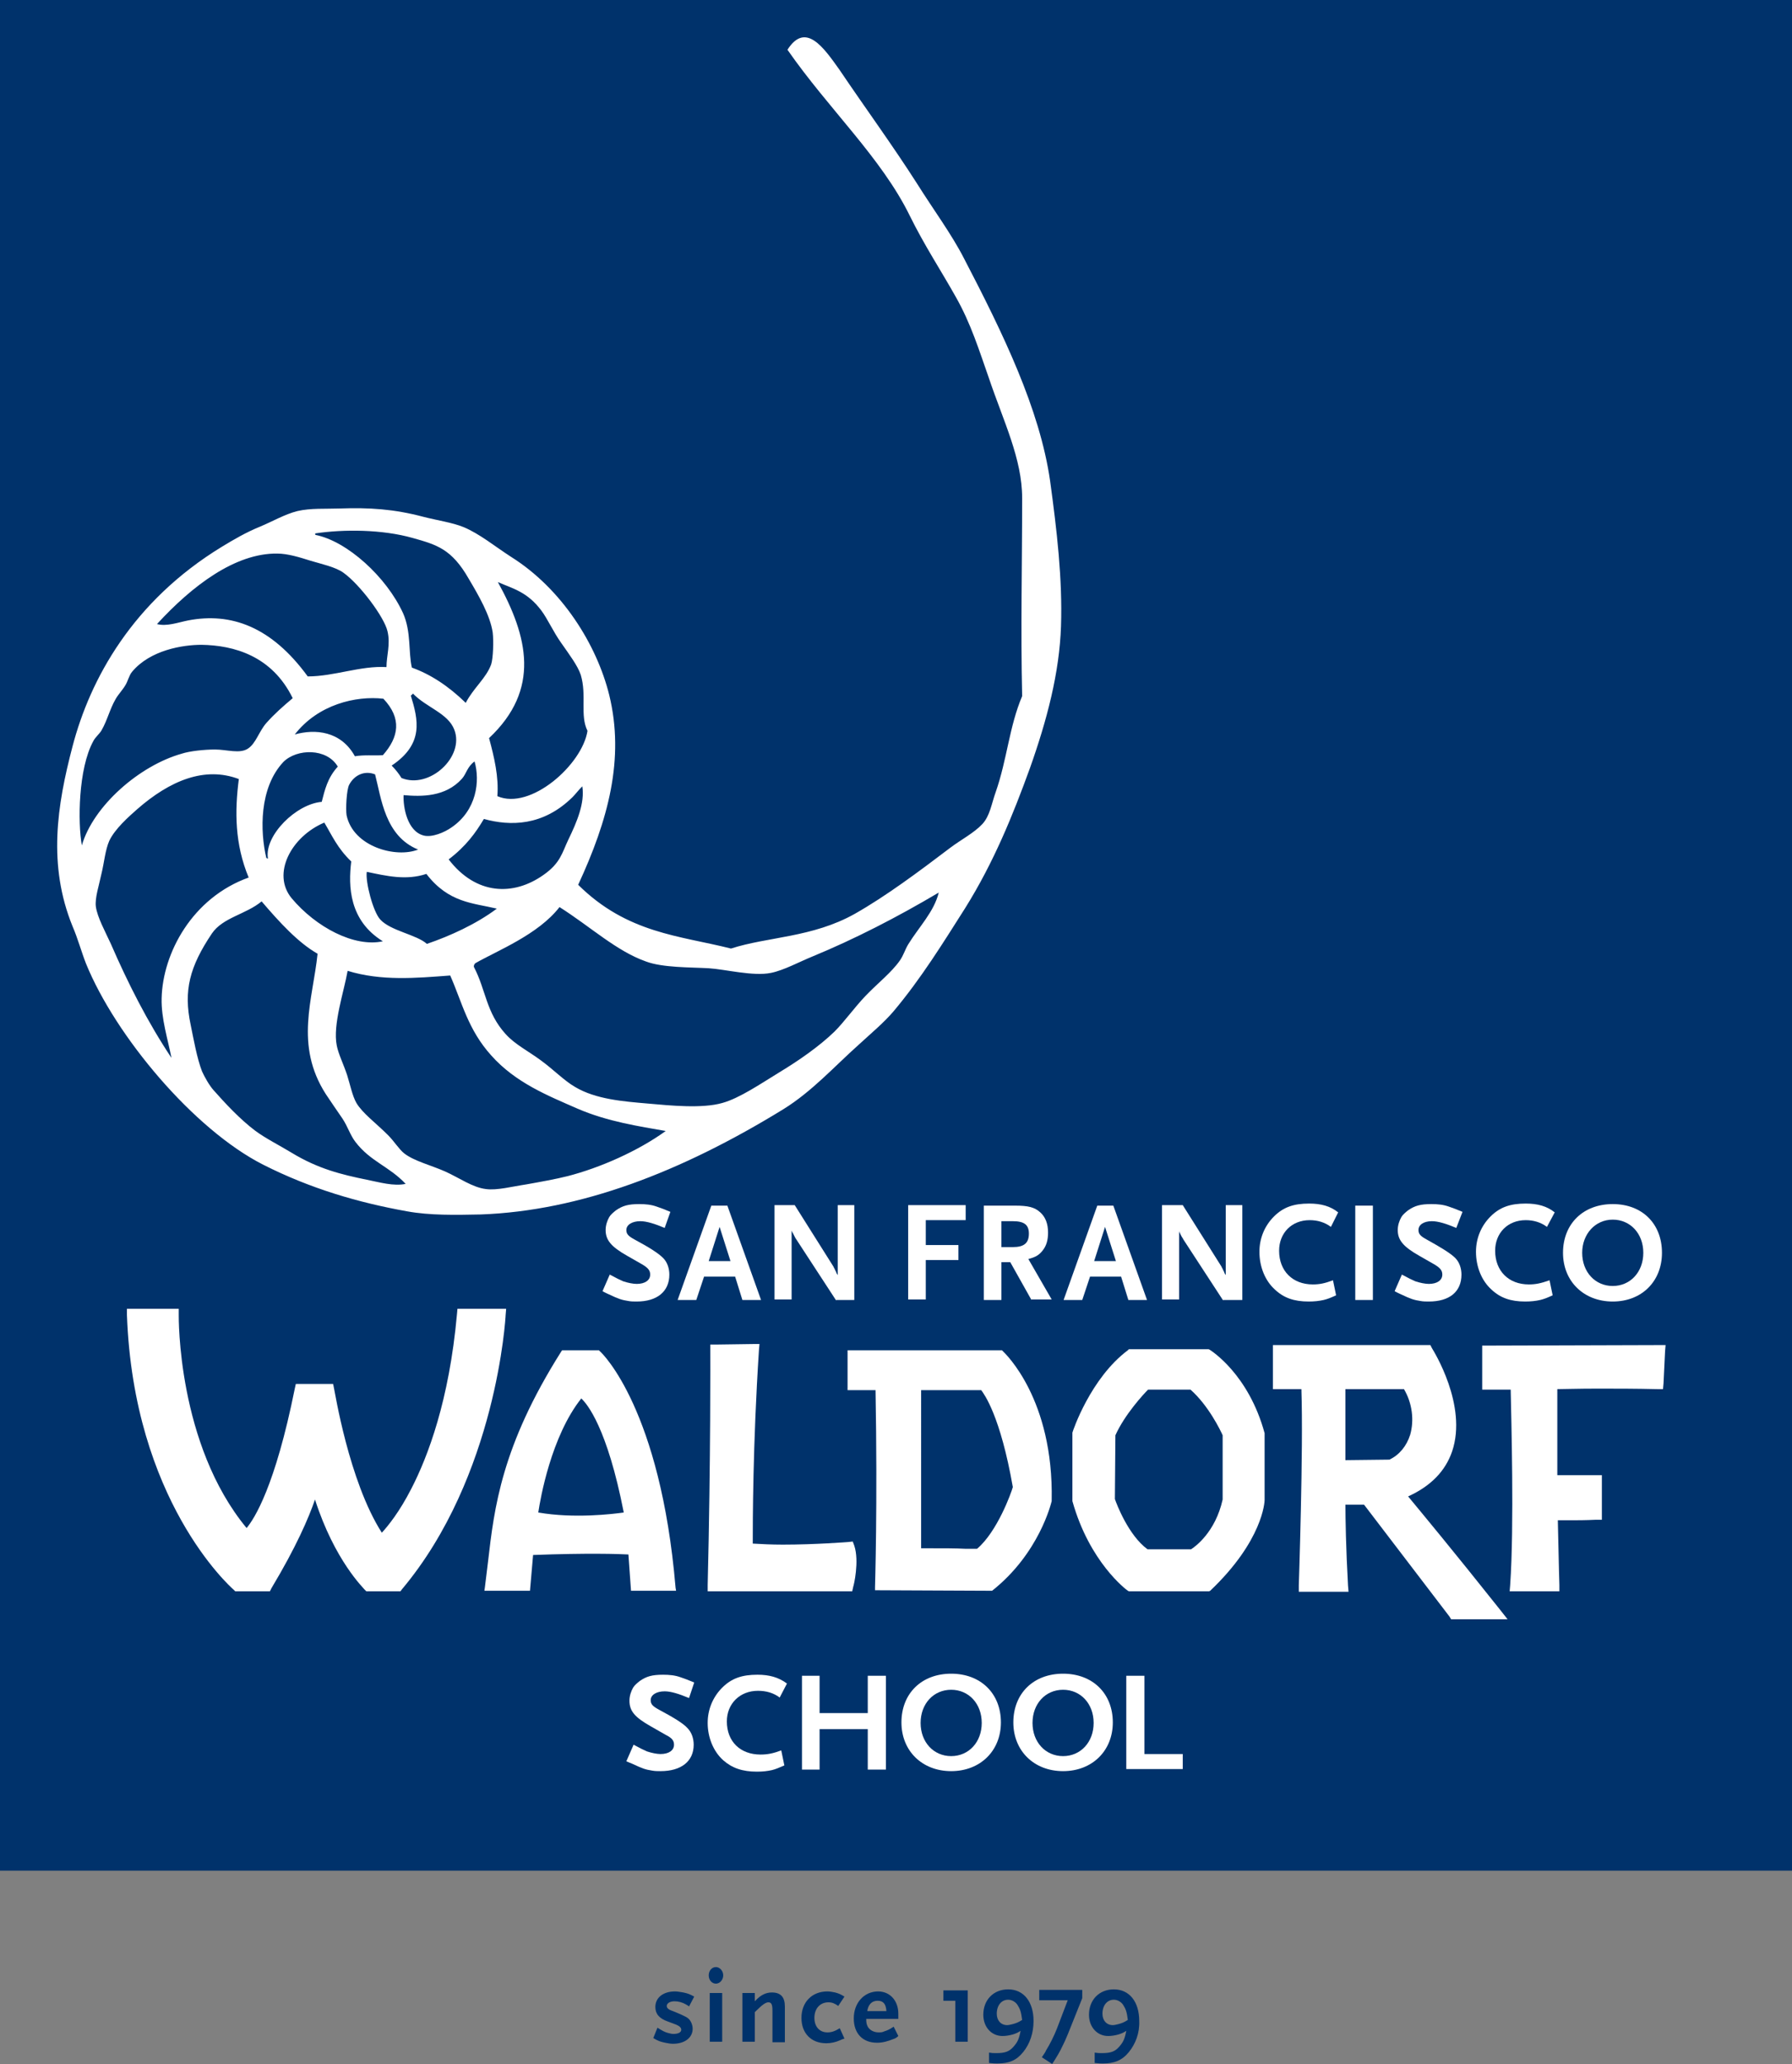 <svg xmlns="http://www.w3.org/2000/svg" xmlns:xlink="http://www.w3.org/1999/xlink" x="0px" y="0px" viewBox="0 0 345.9 398.2" style="enable-background:new 0 0 345.9 398.2;" xml:space="preserve"><rect x="0" y="0" width="345.9" height="398.2" fill="#808080" stroke="none"/><style type="text/css">	.st0{fill:#00326B;}	.st1{fill:#FFFFFF;}</style><g id="Layer_1"></g><g id="Layer_2">	<g>		<rect class="st0" width="345.9" height="360.9"></rect>		<g id="Grade_School_5_">			<g id="School_13_">				<path class="st1" d="M133,327.6c-1.9-0.8-3.5-1.3-4.7-1.3c-1.6,0-2.7,0.7-2.7,1.7c0,0.8,0.4,1.2,1.7,1.9     c2.8,1.5,4.6,2.6,5.4,3.5c0.8,0.8,1.2,2,1.2,3.2c0,3.2-2.4,5.1-6.4,5.1c-0.5,0-1.1,0-1.6-0.1c-1.3-0.2-1.9-0.4-3.8-1.3     c-0.3-0.1-0.7-0.3-1.2-0.5l1.4-3.2c1.3,0.7,1.9,1,2.6,1.3c0.9,0.3,1.9,0.5,2.6,0.5c1.6,0,2.6-0.7,2.6-1.8c0-0.8-0.4-1.3-1.6-1.9     l-2.8-1.6c-3.2-1.8-4.2-3-4.2-5c0-0.9,0.3-1.8,0.7-2.5c0.3-0.5,0.8-0.9,1.3-1.3c1.3-0.9,2.4-1.2,4.5-1.2c1.2,0,2.3,0.1,3.4,0.5     c0.9,0.3,1.4,0.5,2.6,1L133,327.6z"></path>				<path class="st1" d="M150.5,327.5c-1.2-0.9-2.6-1.3-4.2-1.3c-3.5,0-6,2.5-6,5.9c0,3.9,2.6,6.4,6.5,6.4c1.3,0,2.4-0.2,4-0.8     l0.6,2.9c-1.2,0.5-1.6,0.7-2.4,0.9c-0.9,0.2-1.8,0.3-2.9,0.3c-2.8,0-4.8-0.7-6.5-2.2c-1.9-1.7-3-4.4-3-7.2c0-2.6,1-5,2.8-6.8     c1.8-1.8,3.8-2.5,6.8-2.5c2.3,0,4.1,0.5,5.7,1.7L150.5,327.5z"></path>				<path class="st1" d="M167.5,341.4v-7.8h-9.3v7.8h-3.4v-18.1h3.4v7.2h9.3v-7.2h3.5v18.1H167.5z"></path>				<path class="st1" d="M183.6,341.7c-5.6,0-9.6-3.9-9.6-9.4c0-5.6,3.9-9.4,9.6-9.4c5.7,0,9.6,3.8,9.6,9.4     C193.2,337.8,189.2,341.7,183.6,341.7z M183.6,326c-3.4,0-5.9,2.7-5.9,6.4c0,3.7,2.5,6.4,5.9,6.4c3.4,0,5.9-2.7,5.9-6.4     C189.5,328.7,187,326,183.6,326z"></path>				<path class="st1" d="M205.2,341.7c-5.6,0-9.6-3.9-9.6-9.4c0-5.6,3.9-9.4,9.6-9.4c5.7,0,9.6,3.8,9.6,9.4     C214.8,337.8,210.8,341.7,205.2,341.7z M205.2,326c-3.4,0-5.9,2.7-5.9,6.4c0,3.7,2.5,6.4,5.9,6.4c3.4,0,5.9-2.7,5.9-6.4     C211.1,328.7,208.6,326,205.2,326z"></path>				<path class="st1" d="M217.4,341.4v-18.1h3.5v15.1h7.4v2.9H217.4z"></path>			</g>		</g>		<g>			<path class="st0" d="M133,387.1c-0.2-0.2-0.5-0.3-0.6-0.4c-0.7-0.4-1.5-0.6-2.2-0.6c-0.9,0-1.5,0.4-1.5,0.9c0,0.4,0.3,0.7,1.2,1    c1,0.4,2.4,1,2.8,1.3c0.6,0.4,1,1.3,1,2.1c0,1.7-1.5,2.9-3.8,2.9c-0.5,0-1-0.1-1.5-0.2c-0.9-0.2-1.3-0.3-2.3-0.9l0.8-2    c1,0.6,1.3,0.8,2,1c0.4,0.1,0.7,0.2,1.1,0.2c0.9,0,1.5-0.3,1.5-0.8c0-0.4-0.3-0.7-1-1l-1.6-0.6c-1.7-0.6-2.4-1.5-2.4-2.8    c0-1.8,1.5-3,3.8-3c0.4,0,1,0.1,1.6,0.2c0.9,0.2,1.2,0.3,2.1,0.8L133,387.1z"></path>			<path class="st0" d="M138.2,382.7c-0.8,0-1.4-0.7-1.4-1.6c0-0.9,0.6-1.6,1.4-1.6c0.7,0,1.4,0.7,1.4,1.6    C139.6,382,138.9,382.7,138.2,382.7z M137,393.9v-9.4h2.4v9.4H137z"></path>			<path class="st0" d="M149.1,393.9v-6c0-1.2-0.2-1.6-0.8-1.6c-0.5,0-1.2,0.5-2.3,1.6l-0.3,0.3v5.7h-2.4v-9.4h2.4v1.6    c1.1-1.2,2.1-1.7,3.3-1.7c1.7,0,2.5,0.9,2.5,2.7v6.9H149.1z"></path>			<path class="st0" d="M162.2,393.6c-0.9,0.4-1.8,0.6-2.7,0.6c-2.9,0-4.8-1.9-4.8-4.9c0-3,2-5.1,5-5.1c0.5,0,1,0.1,1.5,0.2    c0.7,0.2,1,0.3,1.8,0.8l-1.2,1.8c-0.7-0.5-1.2-0.7-1.9-0.7c-1.6,0-2.7,1.2-2.7,3c0,1.7,1,2.8,2.5,2.8c0.8,0,1.4-0.2,2.4-0.8    l0.9,2C162.6,393.4,162.4,393.5,162.2,393.6z"></path>			<path class="st0" d="M172.4,393.4c-1,0.4-2,0.7-3.1,0.7c-2.8,0-4.5-1.8-4.5-4.7c0-3,2-5.2,4.7-5.2c2.3,0,3.9,1.8,3.9,4.3v1h-6.2    c0,0.8,0.1,1.1,0.3,1.5c0.4,0.7,1.2,1.1,2.1,1.1c0.4,0,0.7,0,1.1-0.2c0.6-0.2,0.9-0.3,1.8-0.9l0.9,1.8    C173,393.2,172.7,393.3,172.4,393.4z M169.4,386c-1.1,0-1.8,0.7-2,2h3.7C171,386.6,170.5,386,169.4,386z"></path>			<path class="st0" d="M184.4,393.9V386h-2.3v-2h4.7v9.9H184.4z"></path>			<path class="st0" d="M197.5,395.9c-1.3,1.6-2.7,2.2-5,2.2c-0.4,0-0.7,0-1.6-0.1v-2c0.6,0.1,0.8,0.1,1.4,0.1    c1.7,0,2.5-0.3,3.3-1.2c0.8-0.9,1.1-1.5,1.4-3.1c-0.6,0.4-0.9,0.5-1.5,0.7c-0.7,0.2-1.4,0.3-2,0.3c-2.1,0-3.7-1.7-3.7-4.1    c0-2.9,2-4.9,4.8-4.9c3,0,4.9,2.4,4.9,6.1C199.5,392.2,198.8,394.3,197.5,395.9z M196.4,386.8c-0.4-0.6-1.1-1-1.8-1    c-1.3,0-2.2,1.1-2.2,2.7c0,1.3,0.8,2.2,2,2.2c0.3,0,0.7-0.1,1.1-0.2c0.7-0.2,1-0.3,1.8-0.8C197.1,388.1,196.9,387.6,196.4,386.8z    "></path>			<path class="st0" d="M206.1,392.5c-0.2,0.4-0.4,1-0.8,1.8c-0.9,1.9-1.2,2.3-2.2,3.9l-2-1.3c0.4-0.6,0.7-1,0.8-1.3    c0.7-1.1,1.6-2.9,2.1-4.2l2.1-5.5h-5.5v-2h8.3v1.6L206.1,392.5z"></path>			<path class="st0" d="M217.9,395.9c-1.3,1.6-2.8,2.2-5,2.2c-0.4,0-0.7,0-1.6-0.1v-2c0.6,0.1,0.8,0.1,1.4,0.1    c1.7,0,2.5-0.3,3.3-1.2c0.8-0.9,1.1-1.5,1.4-3.1c-0.6,0.4-0.9,0.5-1.5,0.7c-0.7,0.2-1.4,0.3-2,0.3c-2.1,0-3.7-1.7-3.7-4.1    c0-2.9,2-4.9,4.8-4.9c3,0,4.9,2.4,4.9,6.1C220,392.2,219.2,394.3,217.9,395.9z M216.8,386.8c-0.4-0.6-1.1-1-1.8-1    c-1.3,0-2.2,1.1-2.2,2.7c0,1.3,0.8,2.2,2,2.2c0.3,0,0.7-0.1,1.1-0.2c0.7-0.2,1-0.3,1.8-0.8C217.5,388.1,217.3,387.6,216.8,386.8z    "></path>		</g>		<g id="Spiral_41_">			<path class="st1" d="M152,9.6c8,11.5,18.1,20.8,23.6,32c2.8,5.7,6.1,10.7,8.9,15.7c2.9,5.1,4.5,10.3,6.4,15.7    c2.8,8.3,6.4,15.5,6.4,23.1c0,12.8-0.3,25.2,0,38.2c-2.5,5.9-2.9,12.2-5.1,18.5c-0.8,2.2-1.1,4.6-2.6,6.2c-1.6,1.7-4.1,3-6.1,4.5    c-6.2,4.7-12.5,9.4-18.5,12.8c-8.2,4.6-16.8,4.4-23.9,6.7c-9.9-2.5-20-2.9-29.5-12.3c5.8-12.5,9-24.3,6-36.6    c-2.4-9.7-9.1-20.5-19-26.7c-3.1-2-6-4.4-9.1-5.7c-2.2-0.9-5.1-1.3-7.8-2c-5.7-1.5-10.4-1.8-16.1-1.6c-2.8,0.1-5.6-0.1-8.2,0.5    c-2.4,0.6-4.8,2-7.2,3c-2.7,1.1-5.1,2.5-7.4,3.9c-17.2,10.5-25.4,25.5-28.8,38.5c-3,11.4-4.8,22.9,0,34.7c1,2.3,1.7,4.9,2.6,7.2    c5.7,14,20.8,32,34.2,38.8c9.1,4.6,18.3,7.3,27.8,9c4.4,0.8,9.3,0.7,14.2,0.6c19.2-0.7,38.7-8.2,58.4-20.3    c5.5-3.4,9.8-8.2,14.5-12.4c2.5-2.3,4.8-4.2,6.7-6.4c5.4-6.4,9.7-13.4,13.9-20c5.5-8.8,9.2-17.9,12.5-27c3.3-9.3,5.7-18.4,6-27.4    c0.3-9.1-0.8-18.5-2.1-28c-2-13.9-9.1-28.5-16.6-42.9c-2.4-4.7-5.9-9.4-9.1-14.5c-4.8-7.5-9.8-14.3-15-22    C159,9.2,155.5,4.1,152,9.6z M109.7,162c-1.2,2.5-1.5,4.5-4.8,6.8c-5.8,4.1-13,3.9-18.3-3c3.3-2.5,5.2-5.1,6.8-7.8    c5.1,1.4,11.4,1.4,17.1-4.2c0.6-0.6,1.1-1.3,1.9-2.1C112.9,154.9,111.4,158.5,109.7,162z M73.9,181.6c-5.5,1.2-12.9-2.7-17.6-8.3    c-3.9-4.7-0.1-11.9,6.3-14.6c1.5,2.5,2.5,4.9,5.2,7.5C67.2,171,67.4,177.6,73.9,181.6z M80.7,163.9c-4.2,1.7-12.5-0.5-13.8-6.6    c-0.2-1.2,0-5,0.5-5.9c1-1.9,3-2.8,5-2C73.6,154,74.3,161.3,80.7,163.9z M77.9,153.4c3.4,0.3,8.1,0.4,11.3-3.2    c0.8-0.9,1-2.3,2.4-3.3c1.1,3.8,0.4,9.4-4.4,12.7c-1.4,1-3.8,2-5.4,1.6C78.6,160.4,77.8,155.7,77.9,153.4z M77.5,150.1    c-0.5-0.8-1.1-1.6-1.9-2.4c6.3-4.2,5.1-8.9,3.7-13.5c0.1-0.1,0.3-0.2,0.4-0.4c2.6,2.7,6.8,3.8,8,7    C89.7,146,82.9,152.3,77.5,150.1z M73.9,145.7c-1.8,0.1-3.6-0.1-5.4,0.2c-2.7-4.9-7.7-5.3-11.6-4.2c4.5-5.8,11.8-7.5,17.1-6.9    C77.6,138.6,77,142.2,73.9,145.7z M65.2,147.9c-2,2.2-2.5,4.5-3.1,6.8c-4.9,0.4-11,6.4-10.4,10.8c0.1,0.3-0.1,0.1-0.3,0    c-1.2-5.1-1.4-13.5,3.3-18.5C57.3,144.4,63.1,144.3,65.2,147.9z M70.8,168.2c3.8,0.8,7.6,1.7,11.5,0.4c4.3,5.6,9,5.6,13.6,6.7    c-4,3-9.1,5.3-13.5,6.8c-2-1.8-7-2.5-9-4.7C72,175.9,70.5,170.1,70.8,168.2z M96.1,112.3c3,1.3,5.7,1.9,8.4,5.5    c1.2,1.6,2.3,4.1,3.8,6.2c1.6,2.3,3.2,4.4,3.8,6.2c1.2,4-0.2,7.8,1.3,10.8c-1,6.5-11,15.4-17.4,12.6c0.3-3.7-0.6-7.5-1.6-11.2    C104.4,133,101.9,122.8,96.1,112.3z M60.9,102.9c5.4-0.8,12.8-0.8,18.8,0.9c4.6,1.3,7.5,2.1,10.8,7.9c1.9,3.2,4.1,7,4.6,10.3    c0.2,1.6,0.1,5-0.3,6.2c-1,2.7-3.4,4.5-4.9,7.4c-3.4-3.3-6.8-5.5-10.4-6.8c-0.7-3-0.1-6.9-1.7-10.5c-3.2-7-10.8-13.9-16.9-15.1    C60.8,103.1,60.8,103,60.9,102.9z M53.5,106.8c2,0,4.3,0.7,6.5,1.4c2,0.6,4.8,1.2,6.3,2.3c3.2,2.3,7.9,8.6,8.5,11.3    c0.6,2.5-0.2,4.7-0.2,6.9c-5-0.3-10.1,1.8-15.2,1.8c-7-9.6-14.8-12.4-23.1-10.8c-2,0.4-4.1,1.2-6,0.7    C37.1,113,45.4,106.7,53.5,106.8z M18,143c0.4-0.8,1.2-1.4,1.6-2.1c1.1-1.9,1.6-4.1,2.7-6c0.5-0.9,1.3-1.7,1.9-2.7    c0.5-0.8,0.7-1.9,1.3-2.6c3.5-4.2,9.8-5.2,13.4-5.2c6.2,0.1,13.6,2.1,17.6,10.3c-1.9,1.6-3.5,3-5.1,4.8c-1.4,1.6-2,3.9-3.5,4.9    c-1.6,1.1-4.1,0.2-6.4,0.2c-2,0-4.9,0.3-6.4,0.8c-8.2,2.3-17.1,10.1-19.3,17.7C15,158.7,15.1,148.3,18,143z M21.4,182.1    c-1.1-2.4-2.6-5.1-2.9-7.2c-0.2-1.7,0.6-4,1.1-6.4c0.5-2,0.7-4.5,1.5-6.3c1.1-2.3,3.7-4.6,5.4-6.1c6.3-5.5,13-8.3,19.6-5.8    c-0.8,6.2-0.8,12.5,1.9,19c-10.9,3.9-16.6,14.6-16.8,23.3c-0.1,3.9,1.2,7.9,1.9,11.5C28.5,197.2,24.7,189.7,21.4,182.1z     M62.9,211.1c1,1.5,2.1,3.1,3.2,4.7c1,1.5,1.5,3.2,2.5,4.5c2.9,3.8,6.5,4.7,9.7,8.1c-2.3,0.5-5-0.3-7.5-0.8    c-4.9-1-9.4-2.1-14.5-5.2c-2.3-1.4-5.1-2.8-7.1-4.3c-2.9-2.2-5.7-5.2-8-7.8c-0.8-0.9-1.7-2.5-2.2-3.6c-1-2.6-1.6-6.1-2.2-9    c-1.4-6.6-0.2-11.2,4.1-17.6c2.1-3.1,6.6-3.7,9.6-6.2c3.5,4.1,7.1,8,10.8,10.1C60.4,192.8,56.8,201.6,62.9,211.1z M109.6,226.9    c-2.4,0.6-5.2,1.1-8,1.6c-2.7,0.4-5.7,1.2-7.8,0.9c-2.6-0.3-5.2-2.2-7.9-3.4c-2.7-1.2-6-2-7.9-3.5c-1-0.8-1.9-2.3-3.1-3.5    c-2.4-2.4-4.9-4.2-6.1-6.2c-0.8-1.4-1.2-3.5-1.8-5.4c-0.7-2.1-1.7-4.1-2-5.7c-0.8-4,1.4-10.4,2.1-14.4c6.5,2,13.2,1.4,19.8,0.9    c2.3,5.2,3.4,10.4,7.9,15.4c4.7,5.3,11,7.8,16.7,10.3c5.8,2.5,11.9,3.4,17,4.3C123.1,222.1,115.8,225.3,109.6,226.9z     M175.3,182.2c-0.6,1-0.9,2.1-1.6,3.1c-1.6,2.3-4.3,4.4-6.6,6.8c-2.2,2.3-4.1,5-6,6.9c-3,2.9-6.9,5.6-10.7,7.9    c-3.6,2.2-7.7,5-11,5.9c-3.9,1.1-9.9,0.5-14.4,0.1c-4.6-0.4-10-0.8-14-3.2c-2.1-1.2-4.2-3.4-6.7-5.2c-2.3-1.7-4.9-3-6.7-5    c-3.8-4.2-3.8-8.5-6.1-12.9c-0.1-0.2,0-0.6,0.3-0.8c4.2-2.4,12.1-5.5,16.2-10.8c6,3.8,11,8.5,16.7,10.5c3.2,1.2,8.5,1.1,12.1,1.3    c3.2,0.2,8.6,1.6,12,0.9c2.5-0.5,5.4-2.1,8.1-3.2c8-3.3,16.2-7.5,24.3-12.3C180.3,175.9,177.4,178.8,175.3,182.2z"></path>		</g>		<g>			<g id="WALDORF_Master_25_">				<g>					<path class="st1" d="M97.7,252.5h-1.2h-7.1h-1.1l-0.1,1.1c-1.5,16.6-5.6,27.4-8.8,33.6c-2.3,4.5-4.5,7.2-5.7,8.5      c-6.4-10-9.1-27.5-9.2-27.7l-0.2-1l-1,0h-5.3h-0.9l-0.2,0.9c-3.8,18.9-7.8,25.1-9.3,26.9c-13.4-16.2-13.1-40.8-13.1-41.1l0-1.2      h-1.2h-7.6h-1.2l0,1.2c1.3,35.7,19.8,52.3,20.6,53l0.3,0.3h0.4h5.6h0.7l0.3-0.6c4.8-8,7.2-13.6,8.4-17.1      c3.8,11.8,9.4,17.1,9.6,17.4l0.3,0.3h0.5h5.6h0.5l0.3-0.4c18.3-21.8,20-52.6,20-52.9L97.7,252.5L97.7,252.5z"></path>				</g>				<g>					<path class="st1" d="M130.5,306.9h-8.7l-0.5-7c-1.7-0.1-7.9-0.3-18.4,0.1l-0.6,6.9l-8.8,0l0.1-0.7c0.2-1.6,0.4-3.3,0.6-4.9      c1.2-10.4,2.6-22.3,14.1-40.5l0.2-0.3h7.1l0.2,0.2c0.5,0.4,11.7,11.3,14.6,45.6L130.5,306.9z M103.9,291.8      c6.9,1.2,14.4,0.3,16.5,0c-3.2-16.4-7.1-21-8.2-22C106.4,277.1,104.3,289.1,103.9,291.8z"></path>				</g>				<g>					<path class="st1" d="M146.6,259.3l-1.3,0l-7.1,0.1l-1.1,0l0,1.1c0,0.2,0.1,21.1-0.5,45.3l0,1.2l1.2,0l25.8,0l0.9,0l0.2-0.9      c0.1-0.2,1.2-4.9,0.2-7.9l-0.3-0.8l-0.9,0.1c-0.1,0-6.3,0.5-12.6,0.5c-2.2,0-4.1-0.1-5.8-0.2c0-4,0-19,1.2-37.4L146.6,259.3      L146.6,259.3z"></path>				</g>				<g>					<path class="st1" d="M191.2,306.9l-0.2,0l-22.1-0.1l0-0.6c0-0.2,0.5-15.7,0.1-38l-5.4,0v-7.7l29.8,0l0.2,0.2      c0.4,0.4,9.8,9.2,9.4,28.8l0,0.1c-0.1,0.4-2.4,10.1-11.5,17.3L191.2,306.9z M177.8,298.7c4.5,0,6.7,0,8.5,0.1l2.3,0      c3.9-3.3,6.6-10.8,6.9-11.9c-2.4-13.7-5.5-17.9-6.1-18.7c-6.5,0-10.3,0-11.6,0V298.7z"></path>				</g>				<g>					<path class="st1" d="M233.4,307l-15.5,0l-0.2-0.1c-0.3-0.2-7.4-5.5-10.7-17.3l0-0.2l0-13c0.1-0.4,3.5-10.5,10.7-15.9l0.2-0.2      h15.4l0.2,0.1c0.3,0.2,7.5,4.7,10.6,16.1l0,0.1l0,0.1l0,12.7c0,0.3-0.3,7.8-10.5,17.5L233.4,307z M215.2,289.2      c0.3,0.9,2.6,7,6.3,9.7l8.4,0c0.8-0.5,4.7-3.3,6.1-9.6l0-12.4c-0.4-0.9-2.7-5.7-6.2-8.8h-8.2c-0.9,0.9-4.5,4.8-6.3,8.8      L215.2,289.2z"></path>				</g>				<g>					<path class="st1" d="M276.1,259.5h-0.6h-28.6h-1.2l0,1.2l0,6.1l0,1.2l1.2,0l4.3,0c0.4,11.7-0.5,37.6-0.5,37.9l0,1.2h1.2h7.2      h1.2l-0.1-1.2c-0.4-7.1-0.5-13.1-0.5-15.6h3.6l16.5,21.6l0.3,0.5h0.6h7.9h2.4l-1.5-1.9c-8.9-11.2-15.3-18.9-17.7-21.8      c4.4-2,7.2-4.9,8.5-8.7c3-8.9-3.6-19.4-3.9-19.9L276.1,259.5L276.1,259.5z M259.7,268l11.3,0c1.6,2.7,2,6,1.2,8.8      c-0.7,2.2-2.1,3.9-4,4.8l-8.5,0.1L259.7,268L259.7,268z"></path>				</g>				<g>					<path class="st1" d="M321.5,259.5l-1.2,0l-33,0.1l-1.2,0l0,1.2l0,6.1l0,1.2h1.2h4.3c0.1,5.1,0.7,26.3-0.1,37.7l-0.1,1.2l1.2,0      l7.2,0l1.2,0l0-1.2c0,0-0.1-2.9-0.3-12.5c0.6,0,1.4,0,2.5,0c1.2,0,2.8,0,4.9-0.1l1.1,0v-1.1v-6.3v-1.2l-1.2,0c0,0-3.3,0-7.4,0      c0-2.3,0-8,0-16.6c1.3,0,3.9-0.1,7.8-0.1c3.5,0,7.3,0,11.5,0.1l1.1,0l0.1-1.1l0.3-6.2L321.5,259.5L321.5,259.5z"></path>				</g>			</g>			<g id="San_Francisco_MASTER_25_">				<g>					<g>						<path class="st1" d="M128.3,236.9c-1.9-0.8-3.5-1.3-4.7-1.3c-1.6,0-2.7,0.7-2.7,1.7c0,0.8,0.4,1.2,1.7,1.9       c2.8,1.5,4.5,2.6,5.4,3.5c0.8,0.8,1.2,2,1.2,3.2c0,3.3-2.4,5.2-6.3,5.2c-0.6,0-1.1,0-1.6-0.1c-1.3-0.2-1.9-0.4-3.8-1.3       c-0.2-0.1-0.7-0.3-1.2-0.6l1.4-3.2c1.3,0.7,1.9,1,2.6,1.3c0.9,0.3,1.9,0.5,2.6,0.5c1.6,0,2.6-0.7,2.6-1.8c0-0.8-0.4-1.3-1.6-2       l-2.8-1.6c-3.2-1.8-4.2-3.1-4.2-5c0-0.9,0.3-1.8,0.7-2.5c0.3-0.5,0.8-0.9,1.3-1.3c1.3-0.9,2.4-1.2,4.5-1.2       c1.2,0,2.3,0.1,3.4,0.5c0.9,0.3,1.4,0.5,2.6,1L128.3,236.9z"></path>						<path class="st1" d="M143.3,250.8l-1.4-4.5h-6l-1.5,4.5h-3.6l6.5-18.2h3.1l6.5,18.2H143.3z M138.9,236.7l-2.1,6.6h4.2       L138.9,236.7z"></path>						<path class="st1" d="M161.4,250.9l-7.7-11.8c-0.1-0.1-0.2-0.3-0.4-0.7c-0.1-0.2-0.2-0.4-0.2-0.4c-0.1-0.2-0.2-0.3-0.3-0.6       v13.3h-3.3v-18.2h3.9l7.5,11.9c0,0.1,0.1,0.2,0.2,0.4c0.1,0.2,0.1,0.3,0.2,0.4l0.2,0.5l0.2,0.3v-13.5h3.2v18.3H161.4z"></path>						<path class="st1" d="M178.7,235.5v4.7h6.3v2.9h-6.3v7.6h-3.4v-18.2h11.1v2.9H178.7z"></path>						<path class="st1" d="M199.1,250.8l-4.1-7.3h-1.7v7.3h-3.4v-18.2h6c2.6,0,3.8,0.3,4.9,1.3c1,0.9,1.5,2.2,1.5,3.9       c0,1.4-0.3,2.5-1,3.4c-0.7,0.9-1.3,1.3-2.8,1.7l4.5,7.8H199.1z M195.5,235.6h-2.2v5h2.2c2.2,0,3.1-0.8,3.1-2.6       C198.6,236.3,197.7,235.6,195.5,235.6z"></path>						<path class="st1" d="M217.8,250.8l-1.4-4.5h-6l-1.5,4.5h-3.6l6.5-18.2h3.1l6.5,18.2H217.8z M213.3,236.7l-2.1,6.6h4.2       L213.3,236.7z"></path>						<path class="st1" d="M236.1,250.9l-7.7-11.8c0-0.1-0.2-0.3-0.4-0.7c-0.1-0.2-0.2-0.4-0.2-0.4c-0.1-0.2-0.2-0.3-0.2-0.6v13.3       h-3.3v-18.2h4l7.5,11.9c0,0.1,0.1,0.2,0.2,0.4c0.1,0.2,0.1,0.3,0.2,0.4l0.2,0.5l0.2,0.3v-13.5h3.2v18.3H236.1z"></path>						<path class="st1" d="M256.9,236.7c-1.2-0.9-2.6-1.3-4.1-1.3c-3.5,0-5.9,2.5-5.9,5.9c0,3.9,2.6,6.5,6.5,6.5       c1.3,0,2.3-0.2,3.9-0.8l0.6,2.9c-1.1,0.5-1.6,0.7-2.4,0.9c-0.9,0.2-1.8,0.3-2.9,0.3c-2.8,0-4.8-0.7-6.5-2.3       c-1.9-1.7-3-4.4-3-7.3c0-2.6,1-5,2.8-6.8c1.8-1.8,3.8-2.5,6.8-2.5c2.3,0,4.1,0.5,5.6,1.7L256.9,236.7z"></path>						<path class="st1" d="M261.6,250.8v-18.2h3.4v18.2H261.6z"></path>						<path class="st1" d="M281.1,236.9c-1.9-0.8-3.5-1.3-4.7-1.3c-1.6,0-2.6,0.7-2.6,1.7c0,0.8,0.4,1.2,1.7,1.9       c2.7,1.5,4.5,2.6,5.4,3.5c0.8,0.8,1.2,2,1.2,3.2c0,3.3-2.3,5.2-6.3,5.2c-0.5,0-1.1,0-1.6-0.1c-1.3-0.2-1.9-0.4-3.8-1.3       c-0.2-0.1-0.7-0.3-1.2-0.6l1.4-3.2c1.3,0.7,1.9,1,2.6,1.3c0.9,0.3,1.9,0.5,2.6,0.5c1.6,0,2.6-0.7,2.6-1.8c0-0.8-0.4-1.3-1.6-2       l-2.8-1.6c-3.2-1.8-4.2-3.1-4.2-5c0-0.9,0.3-1.8,0.7-2.5c0.3-0.5,0.8-0.9,1.3-1.3c1.3-0.9,2.4-1.2,4.5-1.2       c1.2,0,2.3,0.1,3.4,0.5c0.9,0.3,1.4,0.5,2.6,1L281.1,236.9z"></path>						<path class="st1" d="M298.6,236.7c-1.2-0.9-2.6-1.3-4.1-1.3c-3.5,0-5.9,2.5-5.9,5.9c0,3.9,2.6,6.5,6.5,6.5       c1.3,0,2.3-0.2,4-0.8l0.6,2.9c-1.1,0.5-1.6,0.7-2.4,0.9c-0.9,0.2-1.8,0.3-2.9,0.3c-2.8,0-4.8-0.7-6.5-2.3       c-1.9-1.7-3-4.4-3-7.3c0-2.6,1-5,2.8-6.8c1.8-1.8,3.8-2.5,6.8-2.5c2.3,0,4.1,0.5,5.6,1.7L298.6,236.7z"></path>						<path class="st1" d="M311.3,251.1c-5.6,0-9.6-3.9-9.6-9.4c0-5.6,3.9-9.4,9.6-9.4c5.7,0,9.5,3.8,9.5,9.4       C320.8,247.2,316.9,251.1,311.3,251.1z M311.3,235.3c-3.4,0-5.9,2.8-5.9,6.4c0,3.7,2.5,6.4,5.9,6.4c3.4,0,5.9-2.7,5.9-6.4       C317.2,238,314.7,235.3,311.3,235.3z"></path>					</g>				</g>			</g>		</g>	</g></g></svg>